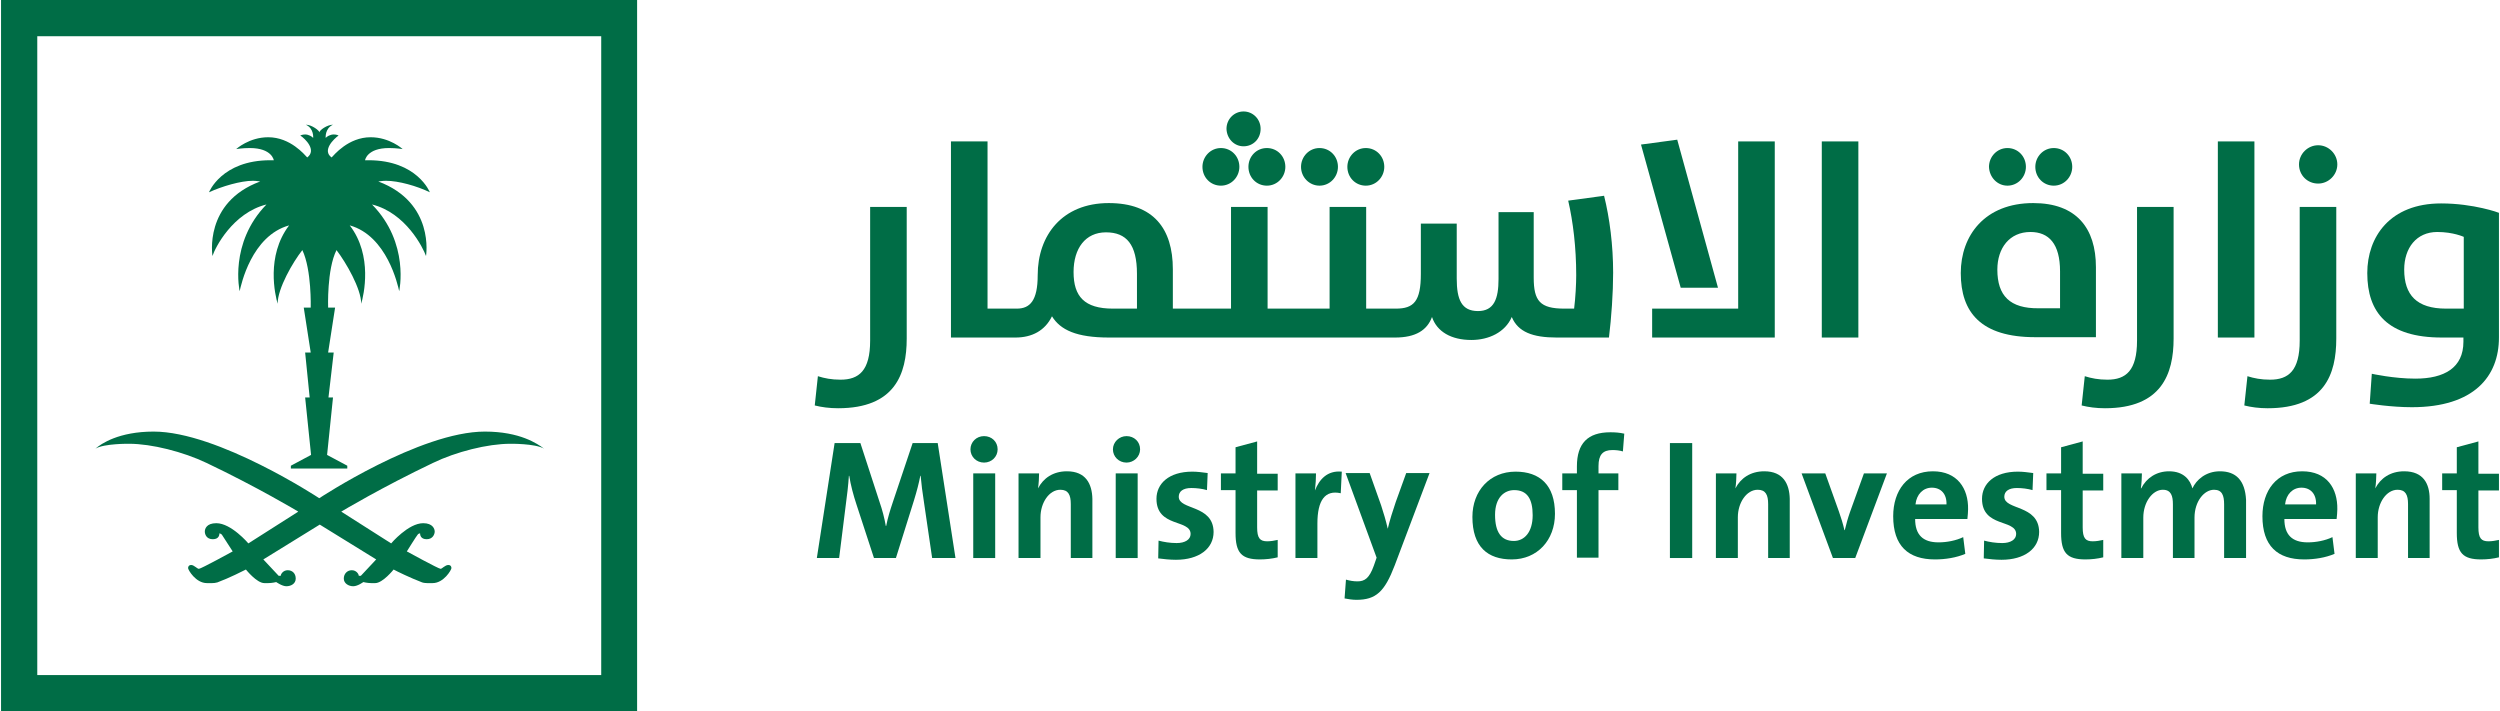 <svg xmlns="http://www.w3.org/2000/svg" height="168.677" viewBox="0 0 717.101 204.2" width="592.85"><g fill="#006d46" transform="translate(-141.4 -397.9)"><g><path d="m401.4 495.1v-37.8h-10.5v38.4c0 8.6-3.2 11.2-8.5 11.2-2.6 0-4.6-.4-6.5-1l-.9 8.4c2 .5 4.2.8 6.7.8 16.3 0 19.7-9.8 19.7-20z"></path><path d="m491.6 451.2c3 0 5.3-2.5 5.3-5.4 0-3-2.3-5.4-5.3-5.4s-5.3 2.5-5.3 5.4c0 3 2.3 5.4 5.3 5.4z"></path><path d="m498.1 439.9c2.8 0 4.9-2.2 4.9-5s-2.2-5-4.9-5-4.9 2.2-4.9 5c.1 2.8 2.2 5 4.9 5z"></path><path d="m499.5 445.8c0 3 2.3 5.4 5.3 5.4s5.3-2.5 5.3-5.4c0-3-2.3-5.4-5.3-5.4s-5.3 2.4-5.3 5.4z"></path><path d="m519.9 451.2c3 0 5.3-2.5 5.3-5.4 0-3-2.3-5.4-5.3-5.4s-5.3 2.5-5.3 5.4c0 3 2.4 5.4 5.3 5.4z"></path><path d="m533.2 451.2c3 0 5.3-2.5 5.3-5.4 0-3-2.3-5.4-5.3-5.4s-5.3 2.5-5.3 5.4c0 3 2.3 5.4 5.3 5.4z"></path><path d="m604.2 476.2c0-7.9-1-15.7-2.6-22.1l-10.3 1.4c1.4 6.1 2.3 13.4 2.3 21.4 0 2.5-.2 6.4-.6 9.6h-2.8c-7 0-8.8-2.2-8.8-8.9v-18.8h-10.1v19.2c0 5.7-1.3 9.2-5.9 9.2-4.7 0-6.1-3.3-6.1-9.3v-15.8h-10.3v14.4c0 7.9-2 10-7.2 10h-1.4-1.2-5.9v-29.2h-10.5v29.2h-10-1.2-6.6v-29.2h-10.5v29.2h-9.9-1.3-5.5v-11.3c0-11.7-5.6-19-18.4-19-13.4 0-20.4 9.3-20.4 20.7 0 7.3-2.2 9.6-6 9.6h-.4-1.2-6.8v-48h-10.5v56.3h17.3 1.2c4.8 0 8.5-2 10.5-6.1 2.4 3.9 7 6.1 16.4 6.1h23.7 1.3 27 1.2 26.4 1.2 1.3c5.9 0 9.2-2.1 10.6-5.9 1.4 4.2 5.5 6.6 11.3 6.6 5 0 9.7-2.2 11.6-6.6 1.8 4.3 6 5.9 12.9 5.9h15c.7-5.7 1.2-12.8 1.2-18.6zm-136.7 10.3h-6.9c-8.2 0-11.3-3.5-11.3-10.5 0-6.8 3.4-11.4 9.3-11.4s8.9 3.5 8.9 11.9z"></path><path d="m650.6 438.5h-10.5v48h-24.7v8.3h35.2z"></path><path d="m612.2 439.4 11.4 41.1h10.7l-11.7-42.5z"></path><path d="m664.1 438.5h10.5v56.3h-10.5z"></path><path d="m742.8 494.8v-20.2c0-11.2-5.6-18.4-18-18.4-13.9 0-20.8 9.3-20.8 20.1 0 11.3 5.8 18.4 21.4 18.4h17.4zm-28.3-19.5c0-6.2 3.5-10.8 9.5-10.8 5.3 0 8.5 3.4 8.5 11.3v10.6h-6.1c-8.3.1-11.9-3.6-11.9-11.1z"></path><path d="m730.7 451.2c3 0 5.3-2.5 5.3-5.4 0-3-2.3-5.4-5.3-5.4s-5.3 2.5-5.3 5.4c0 3 2.3 5.4 5.3 5.4z"></path><path d="m717.4 451.2c3 0 5.3-2.5 5.3-5.4 0-3-2.3-5.4-5.3-5.4s-5.3 2.5-5.3 5.4c.1 3 2.4 5.4 5.3 5.4z"></path><path d="m765.1 495.1v-37.8h-10.5v38.4c0 8.6-3.2 11.2-8.5 11.2-2.6 0-4.6-.4-6.5-1l-.9 8.4c2 .5 4.2.8 6.7.8 16.2 0 19.7-9.8 19.7-20z"></path><path d="m777.8 438.5h10.5v56.3h-10.5z"></path><path d="m785.4 514.3c2 .5 4.2.8 6.7.8 16.3 0 19.7-9.7 19.7-20v-37.8h-10.5v38.4c0 8.6-3.2 11.2-8.5 11.2-2.6 0-4.6-.4-6.5-1z"></path><path d="m806.6 450.6c3 0 5.5-2.5 5.5-5.5s-2.5-5.5-5.5-5.5-5.5 2.5-5.5 5.5c0 3.1 2.4 5.5 5.5 5.5z"></path><path d="m841.9 456.3c-14.7 0-21.2 9.6-21.2 20 0 11.3 5.8 18.5 21.4 18.5h6.2v1.2c0 7.5-5.5 10.6-13.8 10.6-6.2 0-12.5-1.4-12.5-1.4l-.6 8.6s6.1 1 12.1 1c17.9 0 25-8.9 25-20v-35.8c.1 0-7.2-2.7-16.6-2.7zm6.5 30.2h-5.1c-8.4 0-12-3.9-12-11.2 0-6.2 3.5-10.8 9.5-10.8 4.6 0 7.6 1.4 7.6 1.4z"></path><path d="m403.1 525.1-5.7 17c-.8 2.4-1.4 4.3-1.9 6.8h-.1c-.4-2.3-1-4.6-1.8-6.9l-5.5-16.9h-7.4l-5.1 33h6.4l1.9-15.2c.4-2.9.7-5.5.9-8.4h.1c.4 2.6 1.2 5.6 2.1 8.3l5 15.3h6.3l5.2-16.6c.8-2.6 1.4-4.9 1.8-7h.1c.2 2.3.5 4.7 1 7.9l2.3 15.7h6.7l-5.1-33z"></path><path d="m423.6 523.1c-2.2 0-3.9 1.7-3.9 3.8s1.7 3.8 3.9 3.8 3.9-1.7 3.9-3.8c0-2.2-1.7-3.8-3.9-3.8z"></path><path d="m420.5 533.8h6.3v24.3h-6.3z"></path><path d="m447.4 533.2c-4 0-6.8 2-8.3 4.9.2-1.3.3-3.2.3-4.3h-5.9v24.3h6.3v-11.7c0-4.2 2.5-7.9 5.7-7.9 2.3 0 3 1.5 3 4.1v15.5h6.2v-17c-.1-4.3-1.9-7.9-7.3-7.9z"></path><path d="m461.4 533.8h6.3v24.3h-6.3z"></path><path d="m464.5 523.1c-2.1 0-3.9 1.7-3.9 3.8s1.7 3.8 3.9 3.8c2.1 0 3.9-1.7 3.9-3.8 0-2.2-1.7-3.8-3.9-3.8z"></path><path d="m479.5 540.5c0-1.5 1.2-2.5 3.6-2.5 1.5 0 3.1.2 4.5.6l.2-4.9c-1.5-.2-3-.4-4.4-.4-6.8 0-10.3 3.5-10.3 7.8 0 8.3 9.8 5.8 9.8 10.1 0 1.6-1.6 2.6-4 2.6-1.9 0-3.7-.3-5.2-.7l-.1 5.1c1.6.2 3.3.4 5.1.4 6.6 0 10.8-3.2 10.8-8-.1-7.9-10-6.2-10-10.1z"></path><path d="m502.1 524.6-6.3 1.7v7.5h-4.2v4.8h4.2v12.3c0 5.7 1.7 7.6 7 7.6 1.7 0 3.5-.2 5.1-.6v-5c-.9.2-2 .4-3 .4-2.1 0-2.9-.9-2.9-4v-10.6h5.9v-4.8h-5.9v-9.3z"></path><path d="m518.6 538.7c.2-1.7.3-3.7.3-4.9h-5.9v24.3h6.3v-9.9c0-6.7 2.2-9.7 6.7-8.7l.3-6.2c-4.2-.4-6.5 2.3-7.7 5.4z"></path><path d="m541.8 542c-.8 2.3-1.8 5.5-2.3 7.7-.5-2.2-1.2-4.6-1.9-6.7l-3.3-9.3h-6.9l8.9 24.3-.8 2.3c-1.3 3.6-2.6 4.5-4.7 4.5-1.2 0-2.2-.2-3.3-.5l-.4 5.4c1 .2 2.3.4 3.4.4 5.6 0 8.1-2.3 11-9.9l10-26.5h-6.7z"></path><path d="m576.2 533.3c-7.4 0-12.4 5.5-12.4 13 0 8.6 4.4 12.2 11.3 12.2 7.3 0 12.4-5.5 12.4-13.1 0-8.3-4.4-12.1-11.3-12.1zm-.5 19.9c-3.6 0-5.4-2.5-5.4-7.5s2.7-7.1 5.5-7.1c3.7 0 5.3 2.5 5.3 7.2 0 4.9-2.4 7.4-5.4 7.4z"></path><path d="m593.8 531.8v2h-4.2v4.8h4.2v19.4h6.2v-19.4h5.7v-4.8h-5.7v-2.1c0-3.2 1.2-4.6 4-4.6.9 0 2.1.1 3 .4l.4-5.1c-1.3-.3-2.6-.4-4-.4-6.5 0-9.6 3.2-9.6 9.8z"></path><path d="m620.5 525.1h6.4v33h-6.4z"></path><path d="m647.6 533.2c-4 0-6.8 2-8.3 4.9.2-1.3.3-3.2.3-4.3h-5.9v24.3h6.3v-11.7c0-4.2 2.5-7.9 5.7-7.9 2.3 0 3 1.5 3 4.1v15.5h6.2v-17c-.1-4.3-1.9-7.9-7.3-7.9z"></path><path d="m672.2 544.9c-.6 1.7-1.1 3.5-1.5 5.2h-.1c-.4-1.8-1-3.7-1.6-5.4l-3.9-10.9h-6.8l9 24.3h6.4l9.1-24.3h-6.6z"></path><path d="m696 533.2c-7.3 0-11.4 5.5-11.4 12.9 0 8.5 4.3 12.4 12 12.4 3 0 6.1-.5 8.7-1.6l-.6-4.8c-2.1 1-4.7 1.5-7.1 1.5-4.5 0-6.7-2.2-6.7-6.7h15c.1-1 .2-2 .2-2.8.1-6-3.1-10.9-10.1-10.9zm-5 9.5c.3-2.9 2.2-4.8 4.7-4.8 2.6 0 4.3 1.8 4.2 4.8z"></path><path d="m716.5 540.5c0-1.5 1.2-2.5 3.6-2.5 1.5 0 3.1.2 4.5.6l.2-4.9c-1.5-.2-3-.4-4.4-.4-6.8 0-10.3 3.5-10.3 7.8 0 8.3 9.8 5.8 9.8 10.1 0 1.6-1.6 2.6-4 2.6-1.9 0-3.7-.3-5.2-.7l-.1 5.1c1.6.2 3.3.4 5.1.4 6.6 0 10.8-3.2 10.8-8-.1-7.9-10-6.2-10-10.1z"></path><path d="m739.1 524.6-6.3 1.7v7.5h-4.2v4.8h4.2v12.3c0 5.7 1.7 7.6 7 7.6 1.7 0 3.5-.2 5.1-.6v-5c-.9.2-2 .4-3 .4-2.1 0-2.9-.9-2.9-4v-10.6h5.9v-4.8h-5.9v-9.3z"></path><path d="m778.4 533.2c-4.1 0-6.8 2.5-7.9 4.9-.6-2.3-2.4-4.9-6.7-4.9-3.6 0-6.5 1.9-8 4.9h-.1c.2-1.4.3-3.2.3-4.3h-5.9v24.3h6.3v-11.6c0-4.5 2.7-8 5.6-8 2.4 0 2.9 1.8 2.9 4.2v15.4h6.2v-11.6c0-4.7 2.8-8 5.6-8 2.3 0 2.9 1.6 2.9 4.2v15.4h6.3v-16.7c-.3-5.6-2.9-8.2-7.5-8.2z"></path><path d="m802 533.2c-7.3 0-11.4 5.5-11.4 12.9 0 8.5 4.3 12.4 12 12.4 3 0 6.1-.5 8.7-1.6l-.6-4.8c-2.1 1-4.7 1.5-7.1 1.5-4.5 0-6.7-2.2-6.7-6.7h15c.1-1 .2-2 .2-2.8.1-6-3-10.9-10.1-10.9zm-4.9 9.5c.3-2.9 2.2-4.8 4.7-4.8 2.6 0 4.3 1.8 4.2 4.8z"></path><path d="m831.3 533.2c-4 0-6.8 2-8.3 4.9.2-1.3.3-3.2.3-4.3h-5.9v24.3h6.3v-11.7c0-4.2 2.5-7.9 5.7-7.9 2.3 0 3 1.5 3 4.1v15.5h6.2v-17c0-4.3-1.8-7.9-7.3-7.9z"></path><path d="m852.7 524.6-6.3 1.7v7.5h-4.2v4.8h4.2v12.3c0 5.7 1.7 7.6 7 7.6 1.7 0 3.5-.2 5.1-.6v-5c-.9.2-2 .4-3 .4-2.1 0-2.9-.9-2.9-4v-10.6h5.9v-4.8h-5.9v-9.3z"></path></g><path d="m215.8 450c-16.3 6-13.7 21.4-13.7 21.4.7-2.3 5.8-12.4 15.5-14.8-10.8 11.1-7.7 24.9-7.7 24.9.4-1.8 3.4-15.9 14.2-18.9-6.7 8.8-4 20.1-3.3 22.5 0-4.4 4.4-12 7.1-15.4 2.7 5.7 2.4 16.5 2.4 16.5h-2l2 12.9h-1.6l1.3 12.9h-1.3l1.7 16.5-5.8 3.1v.8h16.2v-.8l-5.8-3.1 1.7-16.5h-1.3l1.5-12.9h-1.6l2-12.9h-2s-.4-10.9 2.4-16.5c2.7 3.5 7.1 11.1 7.1 15.4.7-2.4 3.4-13.8-3.3-22.5 10.7 3 13.8 17.1 14.2 18.9 0 0 3.1-13.8-7.8-24.9 9.7 2.4 14.7 12.5 15.5 14.8 0 0 2.6-15.3-13.7-21.4.3 0 1-.2 2.2-.2 3.6 0 8.9 1.5 12.6 3.3 0 0-3.6-9.2-17.6-9.2-.6 0-1 0-1 0s.5-3.5 6.9-3.5c2.1 0 3.9.3 3.9.3s-3.7-3.4-9.2-3.4c-6.4 0-10.5 5.1-11.2 5.8-2.8-2 .6-5.3 2-6.3 0 0-.5-.3-1.4-.3-1 0-2 .6-2.3 1 0 0-.3-2.7 2.1-3.8-1.7 0-3.9 1.6-3.9 2.2 0-.5-2.2-2.2-3.9-2.2 2.4 1.1 2.1 3.8 2.1 3.8-.3-.4-1.3-1-2.3-1-.8 0-1.4.3-1.4.3 1.4.9 4.8 4.2 2 6.3-.7-.7-4.8-5.8-11.2-5.8-5.5 0-9.2 3.4-9.2 3.4s1.7-.3 3.9-.3c6.4 0 6.9 3.5 6.9 3.5s-.5 0-1 0c-14 0-17.6 9.2-17.6 9.2 3.7-1.7 9.1-3.3 12.6-3.3 1.1 0 1.8.2 2.1.2m64.5 71.8c-18.6 0-47.5 19.1-47.5 19.1h-.1s-29-19.1-47.5-19.1c-10 0-15.1 3.5-16.7 4.9 2.5-1.5 9.7-1.4 9.7-1.4 6.4 0 15.5 2.3 22.2 5.5 14.7 7 26.2 13.9 26.2 13.9l.1.1-14.3 9.1s-4.9-5.8-9.2-5.8c-2.8 0-3.3 1.6-3.3 2.4 0 .7.4 2.2 2.3 2.2 1.8 0 1.9-1.3 1.9-1.7.2.1.4.1.7.4.2.3 3.1 4.8 3.1 4.8s-9.1 5-9.7 5c-.5 0-1.4-1.1-2.2-1.1-.9 0-.9.8-.9.9 0 .5 2.2 4.3 5.4 4.3.5 0 2.1.1 3-.2 3.5-1.3 7.4-3.3 8.2-3.7 0 0 3.1 3.9 5.3 3.9h1.1c1.1 0 2.3-.3 2.3-.3s1.7 1.2 2.9 1.2c1.3 0 2.7-.7 2.7-2.2s-1-2.4-2.3-2.4-2 1.1-2 1.6c-.3 0-.6 0-.6 0l-4.4-4.7 16.2-10 16.2 10-4.4 4.7s-.2 0-.6 0c0-.5-.7-1.6-2-1.6s-2.3 1-2.3 2.4 1.4 2.2 2.7 2.2 2.9-1.2 2.9-1.2 1.2.3 2.3.3h1.1c2.2 0 5.3-3.9 5.3-3.9.9.5 4.8 2.4 8.2 3.7.9.3 2.5.2 3 .2 3.2 0 5.4-3.8 5.4-4.3 0-.1 0-.9-.9-.9s-1.8 1.1-2.2 1.1c-.6 0-9.7-5-9.7-5s2.8-4.5 3.1-4.8c.2-.3.4-.3.7-.4 0 .4.1 1.7 1.9 1.7s2.3-1.5 2.3-2.2-.5-2.4-3.3-2.4c-4.3 0-9.2 5.8-9.2 5.8l-14.3-9.1.1-.1s11.5-6.9 26.2-13.9c6.6-3.2 15.7-5.5 22.2-5.5 0 0 7.1-.1 9.7 1.4-1.9-1.4-6.9-4.9-17-4.9"></path><path d="m324 602.1h-182.6v-204.2h182.6zm-172.2-10.4h161.9v-183.4h-161.9z"></path></g></svg>